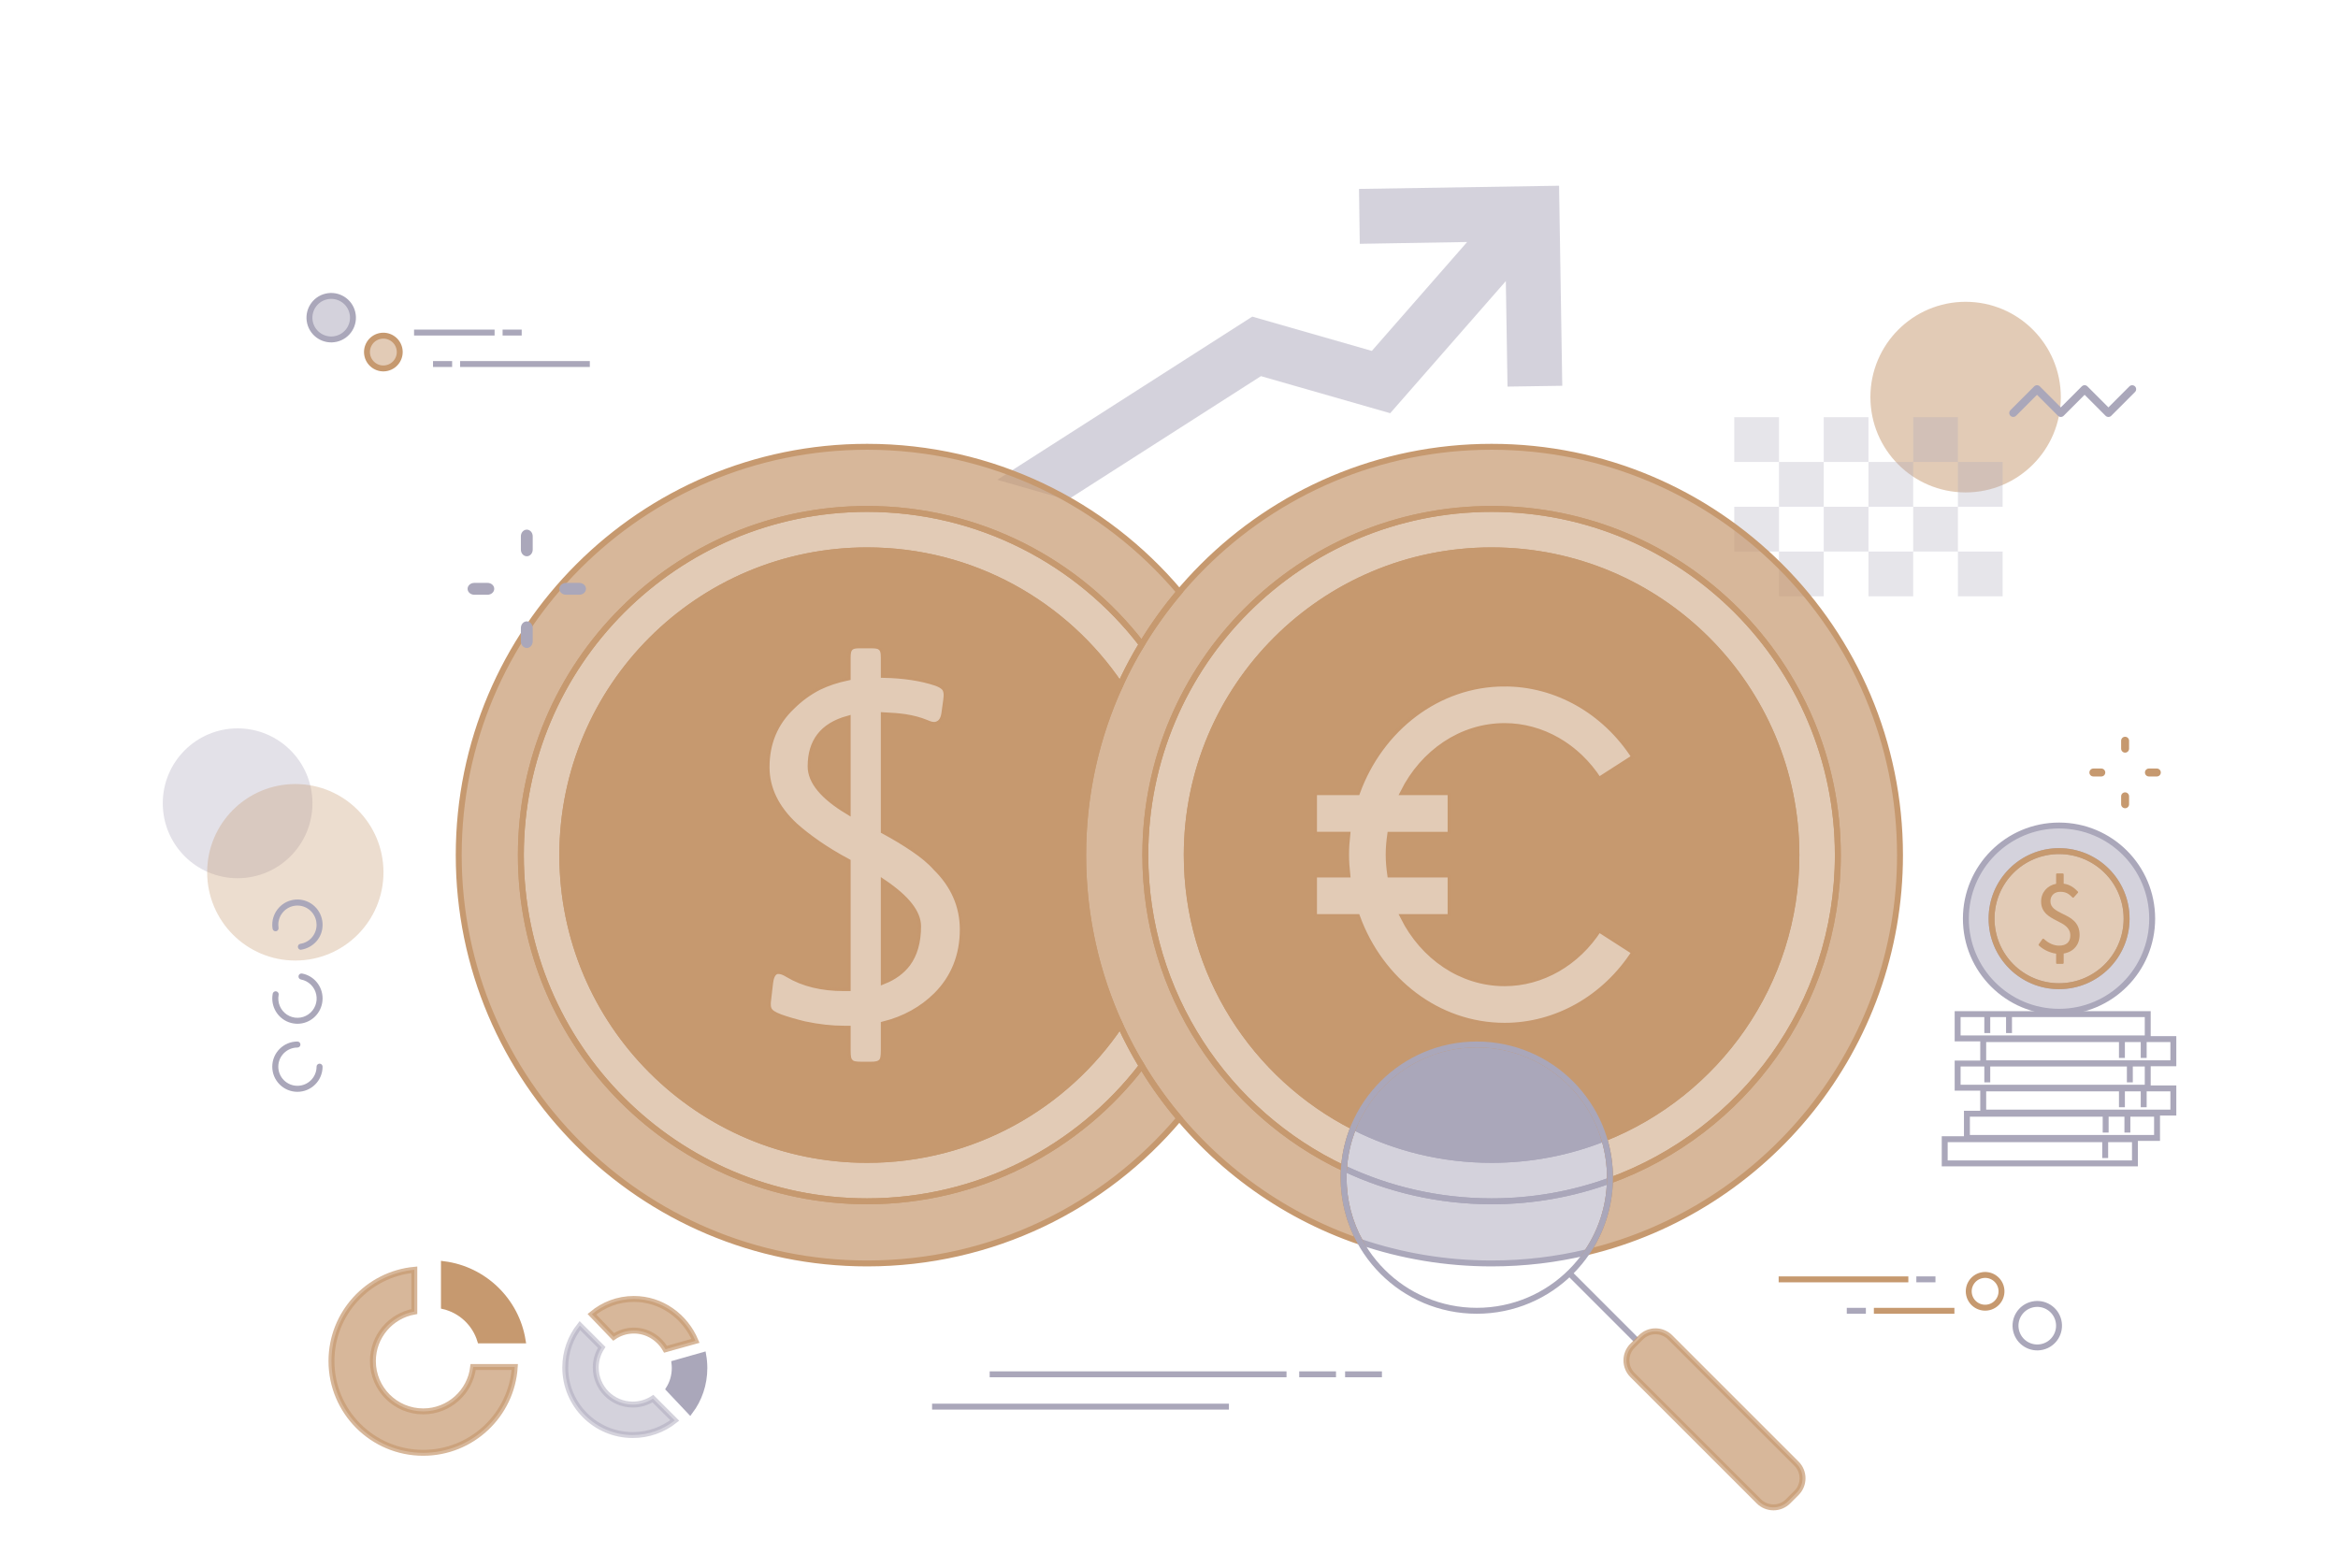 <svg xmlns="http://www.w3.org/2000/svg" width="790" height="530" viewBox="0 0 790 530">
    <g fill="none" fill-rule="evenodd">
        <g>
            <g transform="translate(55 20)">
                <path fill="#AAA7BA" fill-opacity=".5" fill-rule="nonzero" d="M366.588 92.343L298.959 169.106 323.64 169.106 374.951 110.872 420.39 110.872 445.637 57.185 456.016 91.302 473.721 85.938 454.047 21.246 389.362 40.913 394.726 58.679 429.43 48.092 408.618 92.343 366.588 92.343" transform="rotate(16 386.34 95.176)"/>
                <g fill="#C6996F">
                    <path fill-opacity=".7" stroke="#C6996F" stroke-width="2" d="M138 0c42.319 0 80.189 19.049 105.503 49.04-4.685 5.543-8.935 11.46-12.705 17.7C209.414 38.927 175.8 21 138 21 73.383 21 21 73.383 21 138c0 64.617 52.383 117 117 117 37.8 0 71.414-17.926 92.803-45.74 3.765 6.24 8.015 12.157 12.694 17.7C218.189 256.951 180.319 276 138 276 61.785 276 0 214.215 0 138S61.785 0 138 0z" transform="translate(100 131)"/>
                    <path fill-opacity=".5" stroke="#C6996F" stroke-width="2" d="M138 21c37.8 0 71.414 17.926 92.803 45.74-2.69 4.444-5.13 9.05-7.31 13.803C204.998 53.071 173.61 35 138 35 81.115 35 35 81.115 35 138s46.115 103 103 103c35.61 0 66.998-18.07 85.497-45.542 2.175 4.751 4.616 9.358 7.3 13.801C209.415 237.074 175.8 255 138 255c-64.617 0-117-52.383-117-117C21 73.383 73.383 21 138 21z" transform="translate(100 131)"/>
                    <path stroke="#C6996F" stroke-width="2" d="M138 35c35.61 0 66.998 18.07 85.497 45.542C215.472 98.036 211 117.496 211 138c0 20.504 4.472 39.964 12.493 57.457C204.998 222.929 173.61 241 138 241c-56.885 0-103-46.115-103-103S81.115 35 138 35zm1.04 32.107h-3.34c-1.743 0-2.496.133-3.165.627-1.026.799-1.109 2.178-1.109 3.52v6.725c-3.614.76-6.862 1.829-9.767 3.251-3.247 1.649-6.329 3.877-9.043 6.592-5.746 5.44-8.593 12.297-8.593 20.455 0 7.218 3.207 13.853 9.529 19.735 2.06 1.872 4.684 3.92 7.754 6.062 2.765 1.908 6.196 4.054 10.12 6.146h0v42.724h-1.43c-7.26 0-13.546-1.515-18.626-4.543-1.468-.889-2.318-1.245-3.603-1.245-2.005.306-2.365 2.76-2.542 4.006h0l-.623 5.35c-.31 2.048-.183 3.25.45 4.097.436.623 1.203 1.245 3.6 2.181 2.276.803 4.997 1.606 8.115 2.366 4.813 1.026 9.306 1.508 13.406 1.508h1.253v7.398c0 2.275.223 3.208.936 3.877.616.673 1.552.89 3.78.89h2.898c1.778 0 3.031-.134 3.88-1.11.537-.669.703-1.695.703-3.79h0v-8.734c7.088-1.778 13.017-5.123 17.784-9.842 5.886-5.886 8.91-13.41 8.91-22.19 0-8.018-3.125-15.056-9.137-20.938-1.868-2.139-4.54-4.324-7.704-6.459-2.848-1.918-6.106-3.92-9.853-5.929h0v-39.11c2.639.126 5.043.306 7.182.619 2.577.4 4.99 1.022 7.128 1.915 1.735.803 2.988.94 3.967.447 1.692-.713 2.045-2.715 2.185-3.521h0l.62-4.504c.309-2.088.133-3.384-.62-4.273-.583-.623-1.433-1.116-2.729-1.602-5.068-1.692-11.044-2.588-17.733-2.722h0v-5.832c0-1.692-.166-2.811-1.152-3.52-.627-.494-1.469-.627-3.431-.627h0zm4.583 80.197c7.715 5.213 11.595 10.16 11.595 14.746 0 5.26-1.21 9.49-3.564 12.654-1.926 2.542-4.597 4.496-8.031 5.882h0zm-12.197-55.378v31.273c-8.334-5.037-12.524-10.109-12.524-15.189 0-8.424 4.1-13.726 12.524-16.084h0z" transform="translate(100 131)"/>
                    <path fill-opacity=".5" fill-rule="nonzero" d="M164.085 81.41c.753.89.929 2.185.62 4.273l-.62 4.504c-.14.806-.493 2.808-2.185 3.52-.98.494-2.232.357-3.967-.446-2.139-.893-4.55-1.515-7.128-1.915-2.139-.313-4.543-.493-7.182-.62v39.111c3.747 2.009 7.005 4.01 9.853 5.93 3.164 2.134 5.836 4.32 7.704 6.458 6.012 5.882 9.137 12.92 9.137 20.937 0 8.78-3.024 16.305-8.91 22.19-4.767 4.72-10.696 8.065-17.784 9.843v8.734c0 2.095-.166 3.121-.702 3.79-.85.976-2.103 1.11-3.881 1.11h-2.898c-2.228 0-3.164-.217-3.78-.89-.713-.67-.936-1.602-.936-3.877v-7.398h-1.253c-4.1 0-8.593-.482-13.406-1.508-3.118-.76-5.84-1.563-8.115-2.366-2.397-.936-3.164-1.558-3.6-2.181-.633-.846-.76-2.049-.45-4.097l.623-5.35c.177-1.245.537-3.7 2.542-4.006 1.285 0 2.135.356 3.603 1.245 5.08 3.028 11.366 4.543 18.627 4.543h1.429V140.22c-3.924-2.092-7.355-4.238-10.12-6.146-3.07-2.142-5.695-4.19-7.754-6.062-6.322-5.882-9.53-12.517-9.53-19.735 0-8.158 2.848-15.016 8.594-20.455 2.714-2.715 5.796-4.943 9.043-6.592 2.905-1.422 6.153-2.491 9.767-3.25v-6.726c0-1.342.083-2.721 1.109-3.52.67-.494 1.422-.627 3.164-.627h3.341c1.962 0 2.804.133 3.43.627.987.709 1.153 1.828 1.153 3.52v5.832c6.689.134 12.665 1.03 17.733 2.722 1.296.486 2.146.98 2.73 1.602zm-20.462 65.894v33.282c3.434-1.386 6.105-3.34 8.031-5.882 2.355-3.164 3.564-7.394 3.564-12.654 0-4.586-3.88-9.533-11.595-14.746zm-12.197-55.378c-8.424 2.358-12.524 7.66-12.524 16.084 0 5.08 4.19 10.152 12.524 15.189V91.926z" transform="translate(100 131)"/>
                </g>
                <ellipse cx="25.287" cy="251.485" fill="#AAA7BA" fill-rule="nonzero" opacity=".334" rx="25.287" ry="25.32" transform="matrix(-1 0 0 1 50.575 0)"/>
                <ellipse cx="44.787" cy="274.805" fill="#C6996F" fill-rule="nonzero" opacity=".334" rx="29.787" ry="29.826" transform="matrix(-1 0 0 1 89.575 0)"/>
                <path fill="#AAA7BA" fill-rule="nonzero" d="M45.5 332c-.28 0-.535.114-.72.298-.184.184-.298.44-.298.72 0 .282.114.537.299.721.184.184.438.298.719.298 1.785 0 3.402.724 4.572 1.893 1.17 1.17 1.893 2.785 1.893 4.57 0 1.785-.724 3.4-1.893 4.57-1.17 1.17-2.787 1.893-4.572 1.893-1.785 0-3.402-.724-4.572-1.893-1.17-1.17-1.893-2.785-1.893-4.57 0-.281-.114-.536-.298-.72-.184-.185-.439-.299-.72-.299-.28 0-.535.114-.719.298-.184.185-.298.44-.298.721.003 2.345.955 4.47 2.493 6.008 1.538 1.537 3.662 2.49 6.008 2.492 2.346 0 4.47-.951 6.009-2.49 1.539-1.537 2.49-3.663 2.49-6.01s-.951-4.473-2.49-6.01c-1.538-1.539-3.663-2.49-6.01-2.49z" transform="matrix(-1 0 0 1 91 0)"/>
                <path fill="#AAA7BA" fill-rule="nonzero" d="M45.124 309.84c-.051-.279-.21-.51-.423-.659-.214-.148-.484-.215-.76-.164-2.007.375-3.742 1.447-4.975 2.94-1.233 1.493-1.964 3.407-1.966 5.469.001.527.05 1.055.146 1.576.374 2.027 1.438 3.775 2.92 5.018 1.481 1.242 3.38 1.978 5.426 1.98.522-.001 1.046-.05 1.563-.148 2.011-.376 3.746-1.448 4.98-2.94 1.232-1.493 1.963-3.408 1.965-5.47-.001-.526-.05-1.055-.146-1.575-.034-.185-.113-.35-.227-.485-.115-.136-.263-.241-.435-.303-.172-.061-.353-.074-.526-.041-.173.032-.338.11-.476.23-.139.119-.24.271-.299.439-.058.168-.073.35-.04.531.245 1.299.089 2.608-.403 3.772-.492 1.166-1.32 2.187-2.418 2.91-1.099.723-2.36 1.076-3.617 1.062-1.257-.014-2.51-.396-3.592-1.144-1.082-.747-1.887-1.787-2.353-2.963-.466-1.175-.593-2.487-.32-3.78.274-1.293.92-2.439 1.822-3.321.901-.882 2.057-1.501 3.348-1.74.27-.051.498-.211.645-.427.147-.217.212-.49.16-.768z" transform="matrix(-1 0 0 1 91 0)"/>
                <path fill="#AAA7BA" fill-rule="nonzero" d="M46.16 284.026c-2.211-.173-4.302.524-5.927 1.813-1.624 1.29-2.783 3.175-3.128 5.378-.07.443-.104.893-.105 1.343-.007 2.116.76 4.074 2.087 5.58 1.301 1.478 3.138 2.52 5.302 2.86.243-.014.465-.114.634-.27.182-.17.303-.406.323-.673.021-.266-.062-.518-.215-.714-.154-.195-.378-.335-.64-.377-1.569-.24-2.936-1.043-3.91-2.186-.972-1.142-1.55-2.624-1.546-4.224 0-.341.027-.682.08-1.02.263-1.676 1.144-3.108 2.379-4.089 1.235-.98 2.825-1.51 4.506-1.379 1.68.131 3.17.9 4.24 2.06 1.07 1.16 1.721 2.712 1.725 4.407 0 .347-.028.69-.082 1.03-.041.274.033.544.186.755.154.211.387.363.664.407.277.043.545-.03.756-.184.21-.154.362-.388.407-.667.068-.442.103-.891.104-1.341-.003-2.228-.858-4.27-2.265-5.797-1.407-1.526-3.365-2.54-5.576-2.712z" transform="matrix(-1 0 0 1 91 0)"/>
                <g fill-rule="nonzero" transform="translate(577 82)">
                    <ellipse cx="32.17" cy="32.211" fill="#C6996F" opacity=".5" rx="32.17" ry="32.211"/>
                    <path fill="#AAA7BA" d="M80.424 38.922c-.355 0-.696-.14-.948-.393l-7.094-7.104-7.095 7.104c-.251.252-.592.393-.948.393-.355 0-.696-.141-.947-.393l-7.095-7.104-7.095 7.104c-.525.515-1.366.51-1.886-.01-.52-.52-.524-1.362-.01-1.888l8.043-8.053c.252-.251.593-.393.948-.393s.696.142.948.393l7.094 7.104 7.095-7.104c.251-.251.592-.393.948-.393.355 0 .696.142.947.393l7.095 7.104 7.095-7.104c.525-.515 1.366-.51 1.886.01.52.52.524 1.363.01 1.888l-8.043 8.053c-.251.252-.592.394-.948.393z"/>
                </g>
                <g fill="#AAA7BA" fill-rule="nonzero" opacity=".3">
                    <path d="M0 0L15.114 0 15.114 15.134 0 15.134zM15.114 15.134H30.228V30.268H15.114zM30.228 0L45.343 0 45.343 15.134 30.228 15.134zM45.343 15.134H60.457V30.268H45.343zM60.457 0L75.571 0 75.571 15.134 60.457 15.134zM0 30.268L15.114 30.268 15.114 45.402 0 45.402zM15.114 45.402H30.228V60.536H15.114zM30.228 30.268H45.342V45.402H30.228zM45.343 45.402H60.457V60.536H45.343zM75.571 15.134H90.685V30.268H75.571zM75.571 45.402H90.685V60.536H75.571zM60.457 30.268L75.571 30.268 75.571 45.402 60.457 45.402z" transform="translate(531 121)"/>
                </g>
                <g fill="#AAA7BA" fill-rule="nonzero">
                    <path d="M20 9c-.53 0-1.04-.237-1.415-.659C18.21 7.92 18 7.347 18 6.75v-4.5C18 1.007 18.895 0 20 0s2 1.007 2 2.25v4.5c0 .597-.21 1.17-.585 1.591-.376.422-.884.66-1.415.659zM20 40c-.53 0-1.04-.237-1.415-.659-.375-.422-.585-.994-.585-1.591v-4.5c0-1.243.895-2.25 2-2.25s2 1.007 2 2.25v4.5c0 .597-.21 1.17-.585 1.591-.376.422-.884.66-1.415.659zM6.75 22h-4.5C1.007 22 0 21.105 0 20s1.007-2 2.25-2h4.5C7.993 18 9 18.895 9 20s-1.007 2-2.25 2zM37.75 22h-4.5c-1.243 0-2.25-.895-2.25-2s1.007-2 2.25-2h4.5c1.243 0 2.25.895 2.25 2s-1.007 2-2.25 2z" transform="translate(103 159)"/>
                </g>
                <g fill="#AAA7BA" stroke="#AAA7BA" stroke-width="2">
                    <path fill-opacity=".5" d="M50 53c14.045 0 27.512-2.475 39.989-7.012-.192 8.96-3.004 17.275-7.7 24.211C71.931 72.685 61.118 74 50 74c-15.548 0-30.496-2.571-44.44-7.312C2.015 60.253 0 52.862 0 45c0-1.057.036-2.105.108-3.143C15.241 49.004 32.154 53 50 53z" transform="translate(399 333)"/>
                    <path fill-opacity=".5" d="M50 39c13.428 0 26.256-2.57 38.019-7.244C89.307 35.941 90 40.39 90 45c0 .329-.004.657-.01.985C77.512 50.525 64.044 53 50 53 32.154 53 15.24 49.004.107 41.859c.34-4.927 1.473-9.632 3.27-13.993C17.376 34.987 33.219 39 50 39z" transform="translate(399 333)"/>
                    <path d="M45 0c20.242 0 37.363 13.366 43.019 31.753C76.256 36.43 63.429 39 50 39c-16.78 0-32.624-4.013-46.623-11.131C10.117 11.512 26.214 0 45 0z" transform="translate(399 333)"/>
                </g>
                <g fill="#C6996F">
                    <path fill-opacity=".7" stroke="#C6996F" stroke-width="2" d="M138 0c76.215 0 138 61.785 138 138 0 65.096-45.072 119.665-105.71 134.202 4.695-6.94 7.507-15.256 7.7-24.216C222.913 231.65 255 188.572 255 138c0-64.617-52.383-117-117-117C73.383 21 21 73.383 21 138c0 46.772 27.444 87.133 67.108 105.86-.072 1.035-.108 2.083-.108 3.14 0 7.862 2.016 15.253 5.56 21.685C39.148 250.19 0 198.667 0 138 0 61.785 61.785 0 138 0z" transform="translate(311 131)"/>
                    <path fill-opacity=".5" stroke="#C6996F" stroke-width="2" d="M138 21c64.617 0 117 52.383 117 117 0 50.572-32.086 93.65-77.011 109.988.007-.33.011-.659.011-.988 0-4.61-.693-9.059-1.981-13.247C214.087 218.63 241 181.458 241 138c0-56.885-46.115-103-103-103S35 81.115 35 138c0 40.105 22.92 74.856 56.377 91.868-1.797 4.358-2.93 9.064-3.269 13.988C48.444 225.133 21 184.772 21 138 21 73.383 73.383 21 138 21z" transform="translate(311 131)"/>
                    <path stroke="#C6996F" stroke-width="2" d="M138 35c56.885 0 103 46.115 103 103 0 43.458-26.913 80.63-64.982 95.756C170.363 215.366 153.242 202 133 202c-18.786 0-34.883 11.511-41.623 27.865C57.921 212.855 35 178.105 35 138 35 81.115 81.115 35 138 35zm4.4 45c-22.633 0-41.99 15.26-49.816 36.734H78v14.39h11.236c-.245 2.203-.4 4.438-.4 6.714 0 2.275.155 4.507.4 6.714H78v14.385h14.584c7.826 21.474 27.183 36.742 49.816 36.742 17.507 0 33.927-9.31 43.938-24.894l-12.106-7.776c-7.355 11.451-19.253 18.284-31.832 18.284-14.695 0-27.522-9.04-34.214-22.356h15.962v-14.385h-20.404c-.31-2.19-.522-4.425-.522-6.714 0-2.29.212-4.526.522-6.714h20.404v-14.39h-15.962c6.692-13.312 19.52-22.348 34.214-22.348 12.579 0 24.477 6.832 31.832 18.28l12.106-7.776C176.327 89.302 159.908 80 142.4 80z" transform="translate(311 131)"/>
                    <path fill-rule="nonzero" d="M142.4 181.293c-14.695 0-27.522-9.04-34.214-22.356h15.962v-14.385h-20.404c-.31-2.19-.522-4.425-.522-6.714 0-2.29.212-4.526.522-6.714h20.404v-14.39h-15.962c6.692-13.312 19.52-22.348 34.214-22.348 12.579 0 24.477 6.832 31.832 18.28l12.106-7.776C176.327 89.302 159.908 80 142.4 80c-22.633 0-41.99 15.26-49.816 36.734H78v14.39h11.236c-.245 2.203-.4 4.438-.4 6.714 0 2.275.155 4.507.4 6.714H78v14.385h14.584c7.826 21.474 27.183 36.742 49.816 36.742 17.507 0 33.927-9.31 43.938-24.894l-12.106-7.776c-7.355 11.451-19.253 18.284-31.832 18.284" opacity=".5" transform="translate(311 131)"/>
                </g>
                <circle cx="444" cy="378" r="45" stroke="#AAA7BA" stroke-width="2"/>
                <path stroke="#AAA7BA" stroke-linecap="square" stroke-width="2" d="M475.5 410.5L497.023 432.023"/>
                <path fill="#C6996F" stroke="#C6996F" stroke-width="2" d="M552.021 474.665l-42.678-42.678c-1.367-1.367-3.159-2.05-4.95-2.05-1.792 0-3.583.683-4.95 2.05l-2.828 2.828c-1.367 1.367-2.05 3.158-2.05 4.95 0 1.791.683 3.583 2.05 4.95l42.678 42.678c1.367 1.367 3.158 2.05 4.95 2.05 1.791 0 3.583-.683 4.95-2.05l2.828-2.828c1.367-1.367 2.05-3.159 2.05-4.95 0-1.791-.683-3.583-2.05-4.95z" opacity=".7"/>
                <g>
                    <path fill="#AAA7BA" fill-opacity=".5" stroke="#AAA7BA" stroke-width="2" d="M38.737 0c17.41 0 31.475 14.105 31.475 31.476 0 17.367-14.065 31.472-31.475 31.472-17.371 0-31.476-14.105-31.476-31.472C7.261 14.106 21.366 0 38.737 0zm0 8.647c-12.573 0-22.795 10.22-22.795 22.829 0 12.612 10.222 22.825 22.795 22.825 12.609 0 22.831-10.213 22.831-22.825 0-12.61-10.222-22.829-22.831-22.829z" transform="translate(602 259)"/>
                    <path fill="#C6996F" fill-opacity=".5" stroke="#C6996F" stroke-width="2" d="M61.568 31.476c0-12.61-10.222-22.829-22.831-22.829-12.573 0-22.795 10.22-22.795 22.829 0 12.612 10.222 22.825 22.795 22.825 12.609 0 22.831-10.213 22.831-22.825z" transform="translate(602 259)"/>
                    <path fill="#C6996F" fill-rule="nonzero" d="M38.068 16.188h1.885c.194 0 .353.118.353.316v3.144c2.32.313 3.77 1.611 4.791 2.676.119.112.119.313 0 .425l-1.374 1.533c-.076.085-.158.118-.231.118-.082 0-.161-.033-.234-.118-1.262-1.256-2.244-1.888-4.096-1.888-1.994 0-3.332 1.264-3.332 3.19 0 2.234 1.922 3.143 4.086 4.24 2.71 1.293 5.774 2.795 5.774 7.149 0 3.345-2.08 5.737-5.384 6.29v3.181c0 .198-.159.316-.353.316h-1.885c-.195 0-.316-.118-.316-.316v-3.14c-2.08-.28-4.282-1.302-5.814-2.75-.119-.118-.158-.279-.08-.392l1.26-1.77c.04-.081.121-.118.194-.157.122 0 .198.04.28.076 1.681 1.538 3.418 2.28 5.181 2.28 2.433 0 3.776-1.219 3.776-3.417 0-2.713-2.204-3.81-4.481-4.953-2.515-1.299-5.385-2.752-5.385-6.525 0-3.06 2.043-5.416 5.069-6.005v-3.187c0-.198.121-.316.316-.316" transform="translate(602 259)"/>
                    <path stroke="#AAA7BA" stroke-width="2" d="M4.476 71.948L68.71 71.948 68.71 63.739 4.476 63.739zM14.494 64.32v5.82-5.82zM21.84 64.32v5.82-5.82zM13.12 80.355L77.364 80.355 77.364 72.182 13.12 72.182zM67.345 72.736v5.81-5.81zM59.99 72.736v5.81-5.81zM4.476 88.607L68.71 88.607 68.71 80.438 4.476 80.438zM14.494 80.985v5.813-5.813zM62.666 80.985v5.813-5.813zM13.12 97.015L77.364 97.015 77.364 88.842 13.12 88.842zM67.345 89.434v5.774-5.774zM59.99 89.434v5.774-5.774zM7.614 105.583L71.857 105.583 71.857 97.404 7.614 97.404zM61.836 97.957v5.814-5.814zM54.493 97.957v5.814-5.814zM.11 114.188L64.39 114.188 64.39 106.011.11 106.011zM54.335 106.604v5.771-5.77z" transform="translate(602 259)"/>
                </g>
                <g fill="#C6996F" fill-rule="nonzero">
                    <path d="M12.064 5.369c-.356 0-.697-.142-.948-.393-.252-.252-.393-.594-.393-.95V1.342c0-.741.6-1.342 1.34-1.342.74 0 1.341.6 1.341 1.342v2.684c0 .356-.14.698-.392.95-.252.251-.593.393-.948.393zM12.064 24.159c-.356 0-.697-.142-.948-.393-.252-.252-.393-.593-.393-.95v-2.684c0-.741.6-1.342 1.34-1.342.74 0 1.341.6 1.341 1.342v2.684c0 .357-.14.698-.392.95-.252.251-.593.393-.948.393zM4.021 13.421h-2.68C.6 13.421 0 12.821 0 12.08c0-.74.6-1.342 1.34-1.342h2.681c.74 0 1.34.601 1.34 1.342 0 .742-.6 1.342-1.34 1.342zM22.787 13.421h-2.681c-.74 0-1.34-.6-1.34-1.342 0-.74.6-1.342 1.34-1.342h2.68c.741 0 1.341.601 1.341 1.342 0 .742-.6 1.342-1.34 1.342z" transform="translate(651 229)"/>
                </g>
                <g fill="#C6996F" stroke="#C6996F" stroke-width="2">
                    <path d="M38 .256C51.587 2.006 62.418 12.553 64.599 26H50.253C48.503 20.303 43.839 15.881 38 14.473V.256z" transform="translate(57 407)"/>
                    <path d="M28 2.143v14.12C20.042 17.682 14 24.636 14 33c0 9.389 7.611 17 17 17 8.712 0 15.894-6.554 16.884-15h14.053C60.906 51.189 47.449 64 31 64 13.88 64 0 50.12 0 33 0 16.891 12.287 3.652 28 2.143h0z" opacity=".7" transform="translate(57 407)"/>
                </g>
                <g stroke-width="2">
                    <path fill="#AAA7BA" stroke="#AAA7BA" d="M4.94 9l7.376 7.375c-1.272 1.96-2.01 4.297-2.01 6.806 0 6.911 5.602 12.514 12.513 12.514 2.51 0 4.847-.74 6.806-2.011L37 41.059C33.106 44.152 28.178 46 22.819 46 10.216 46 0 35.784 0 23.181 0 17.822 1.848 12.894 4.94 9h0z" opacity=".5" transform="translate(136 419)"/>
                    <path fill="#AAA7BA" stroke="#AAA7BA" d="M42.157 38L35 30.417c1.26-2.028 1.993-4.457 1.993-7.067 0-.539-.03-1.07-.092-1.59l9.72-2.76c.249 1.41.379 2.863.379 4.35 0 5.541-1.812 10.634-4.843 14.65h0z" transform="translate(136 419)"/>
                    <path fill="#C6996F" stroke="#C6996F" d="M9 5.174C12.887 1.936 17.816 0 23.18 0 32.487 0 40.487 5.829 44 14.173L33.872 17c-2.178-3.78-6.151-6.31-10.692-6.31-2.526 0-4.877.783-6.84 2.129L9 5.174z" opacity=".7" transform="translate(136 419)"/>
                </g>
                <g stroke-width="2">
                    <path fill="#AAA7BA" fill-opacity=".5" stroke="#AAA7BA" d="M15.066 5.675c-.929-3.956-4.894-6.397-8.85-5.462-3.95.93-6.391 4.893-5.46 8.843.931 3.953 4.894 6.403 8.847 5.466 3.956-.931 6.403-4.894 5.463-8.847z" transform="translate(49 80)"/>
                    <path fill="#C6996F" fill-opacity=".5" stroke="#C6996F" d="M30.922 17.706c-.706-2.975-3.688-4.812-6.663-4.115-2.975.703-4.815 3.68-4.112 6.662.706 2.975 3.681 4.822 6.656 4.116 2.975-.706 4.819-3.685 4.119-6.663z" transform="translate(49 80)"/>
                    <path stroke="#AAA7BA" d="M95.297 23.028H51.475h43.822zM48.772 23.028h-6.456 6.456zM35.91 12.394h27.209-27.21zM65.825 12.394h6.453-6.453z" transform="translate(49 80)"/>
                </g>
                <g stroke-width="2">
                    <path stroke="#AAA7BA" d="M80.228 19.728c.934 3.956 4.897 6.397 8.85 5.463 3.956-.928 6.39-4.894 5.463-8.844-.932-3.953-4.894-6.4-8.85-5.466-3.954.931-6.4 4.894-5.463 8.847z" transform="translate(546 410)"/>
                    <path stroke="#C6996F" d="M64.378 7.697c.703 2.975 3.688 4.812 6.66 4.115 2.978-.7 4.815-3.68 4.112-6.662-.706-2.975-3.678-4.822-6.656-4.116-2.975.71-4.816 3.688-4.116 6.663zM0 2.378h43.822H0z" transform="translate(546 410)"/>
                    <path stroke="#AAA7BA" d="M46.525 2.378h6.46-6.46z" transform="translate(546 410)"/>
                    <path stroke="#C6996F" d="M59.384 13.01H32.175h27.21z" transform="translate(546 410)"/>
                    <path stroke="#AAA7BA" d="M29.472 13.01h-6.45 6.45z" transform="translate(546 410)"/>
                </g>
                <g stroke="#AAA7BA" stroke-width="2">
                    <path d="M.947 11.397L101.25 11.397M20.409.472L120.709.472M124.997.472L137.431.472M140.503.472L152.947.472" transform="translate(259 444)"/>
                </g>
            </g>
        </g>
    </g>
</svg>

